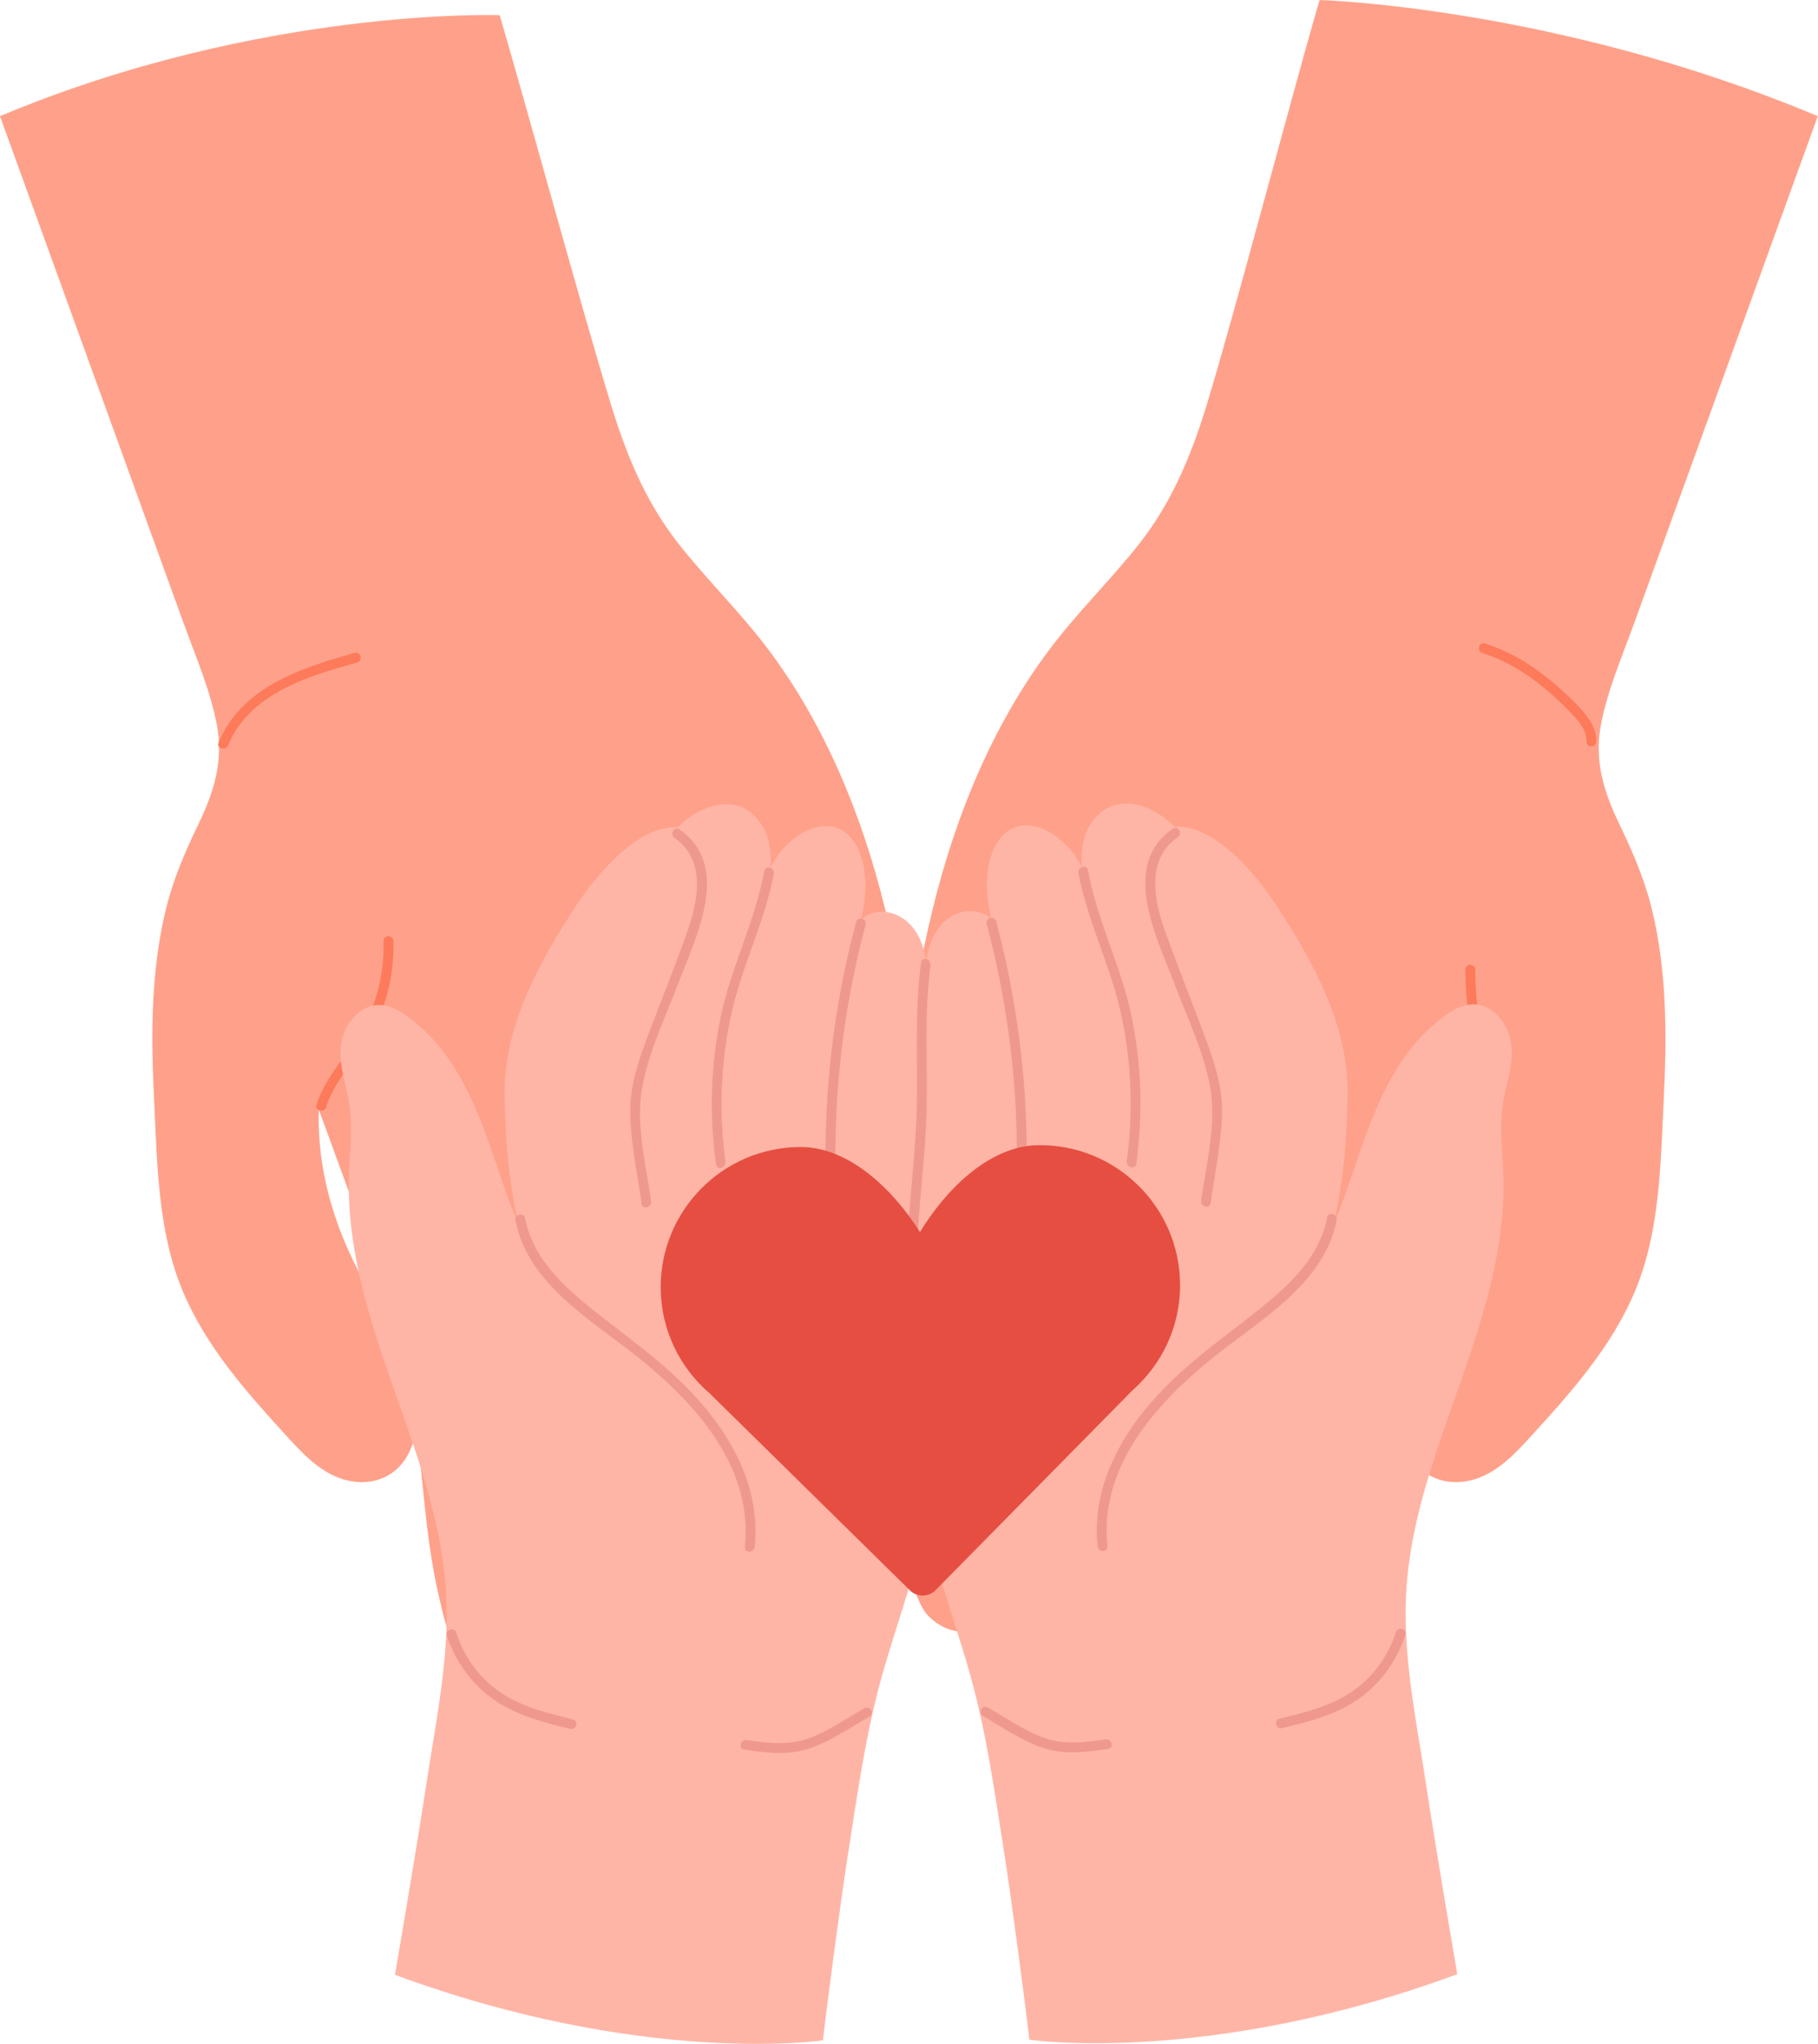 <?xml version="1.0" encoding="UTF-8"?>
<!DOCTYPE svg PUBLIC '-//W3C//DTD SVG 1.0//EN'
          'http://www.w3.org/TR/2001/REC-SVG-20010904/DTD/svg10.dtd'>
<svg height="363.8" preserveAspectRatio="xMidYMid meet" version="1.0" viewBox="0.0 0.0 323.6 363.8" width="323.6" xmlns="http://www.w3.org/2000/svg" xmlns:xlink="http://www.w3.org/1999/xlink" zoomAndPan="magnify"
><defs
  ><clipPath id="a"
    ><path d="M 157 0 L 323.559 0 L 323.559 307 L 157 307 Z M 157 0"
    /></clipPath
    ><clipPath id="b"
    ><path d="M 60 143 L 168 143 L 168 363.828 L 60 363.828 Z M 60 143"
    /></clipPath
    ><clipPath id="c"
    ><path d="M 162 143 L 270 143 L 270 363.828 L 162 363.828 Z M 162 143"
    /></clipPath
  ></defs
  ><g
  ><g id="change1_1"
    ><path d="M 71.066 242.012 C 72.145 245.855 73.027 249.746 73.719 253.676 C 73.914 254.789 75.613 254.316 75.418 253.207 C 74.727 249.277 73.84 245.387 72.762 241.547 C 72.457 240.457 70.758 240.918 71.066 242.012" fill="#fd7a5a"
    /></g
    ><g id="change1_2"
    ><path d="M 250.723 241.516 C 250.078 243.371 249.324 245.23 248.984 247.176 C 248.629 249.215 248.555 251.312 248.672 253.379 C 248.734 254.508 250.496 254.516 250.43 253.379 C 250.32 251.41 250.352 249.379 250.723 247.434 C 251.074 245.566 251.801 243.773 252.422 241.984 C 252.793 240.91 251.09 240.449 250.723 241.516" fill="#fd7a5a"
    /></g
    ><g id="change2_2"
    ><path d="M 65.742 229.84 C 59.871 219.727 56.414 209.004 56.75 197.527 C 60.523 207.832 64.336 218.125 67.934 228.492 C 69.387 232.684 70.715 236.918 71.785 241.219 C 70.016 237.074 67.652 233.137 65.742 229.84 Z M 164.742 217.312 C 163.543 198.629 161.996 179.84 157.5 161.617 C 153.461 145.234 146.945 129.184 136.766 115.621 C 131.82 109.031 125.895 103.281 120.801 96.82 C 114.926 89.367 111.484 80.969 108.734 71.953 C 103.535 54.902 93.945 19.809 88.941 2.699 C 88.941 2.699 46.387 1.199 0 20.68 L 26.074 92.695 C 28.262 98.738 30.453 104.781 32.641 110.824 C 34.773 116.719 37.352 122.656 38.562 128.832 C 39.836 135.344 38.137 140.867 35.324 146.695 C 32.973 151.566 30.867 156.43 29.57 161.695 C 26.828 172.805 26.859 184.379 27.422 195.734 C 27.98 207.066 28.074 219.117 32.492 229.75 C 36.664 239.781 44.035 247.996 51.277 255.918 C 54.441 259.379 57.953 263.012 62.82 263.723 C 66.77 264.305 70.48 262.723 72.473 259.199 C 73.359 257.621 73.871 255.977 74.125 254.301 C 74.625 258.328 75.008 262.375 75.426 266.414 C 76.035 272.301 76.738 278.203 78.078 283.977 C 79.164 288.641 80.414 294.992 84.633 297.945 C 87.984 300.293 92.344 299.805 94.637 296.281 C 95.355 295.176 95.891 293.949 96.312 292.66 C 97.219 297.836 99.168 302.754 103.656 305.289 C 111.922 309.949 115.863 298.77 117.184 292.832 C 118.117 288.633 118.773 284.371 119.234 280.07 C 119.227 280.766 119.258 290.422 120.848 294.191 C 122.191 297.383 124.949 301.027 128.852 300.309 C 132.996 299.543 135.305 295.484 136.957 292 C 140.07 285.434 142.066 278.434 143.297 271.289 C 143.227 272.699 143.141 274.109 143.117 275.52 C 143.059 278.984 143.051 282.762 144.727 285.902 C 147.695 291.457 154.438 291.977 158.574 287.371 C 160.844 284.852 163.035 275.344 163.109 274.953 C 166.789 255.926 165.977 236.539 164.742 217.312" fill="#ffa18a"
    /></g
    ><g clip-path="url(#a)" id="change2_1"
    ><path d="M 251.777 241.219 C 252.848 236.918 254.176 232.684 255.629 228.492 C 259.227 218.125 263.039 207.832 266.812 197.527 C 267.148 209.004 263.691 219.727 257.82 229.84 C 255.906 233.137 253.547 237.074 251.777 241.219 Z M 160.453 274.953 C 160.527 275.344 162.715 284.852 164.984 287.371 C 169.125 291.977 175.867 291.457 178.836 285.902 C 180.512 282.762 180.504 278.984 180.445 275.52 C 180.422 274.109 180.336 272.699 180.266 271.289 C 181.492 278.434 183.492 285.434 186.605 292 C 188.258 295.484 190.566 299.543 194.711 300.309 C 198.613 301.027 201.371 297.383 202.715 294.191 C 204.305 290.422 204.336 280.766 204.328 280.07 C 204.785 284.371 205.445 288.633 206.379 292.832 C 207.699 298.77 211.641 309.949 219.902 305.289 C 224.391 302.754 226.344 297.836 227.246 292.66 C 227.672 293.949 228.207 295.176 228.926 296.281 C 231.215 299.805 235.574 300.293 238.93 297.945 C 243.148 294.992 244.398 288.641 245.484 283.977 C 246.824 278.203 247.523 272.301 248.137 266.414 C 248.555 262.375 248.938 258.328 249.438 254.301 C 249.691 255.977 250.199 257.621 251.09 259.199 C 253.078 262.723 256.789 264.305 260.742 263.723 C 265.609 263.012 269.117 259.379 272.285 255.918 C 279.527 247.996 286.895 239.781 291.066 229.75 C 295.488 219.117 295.582 207.066 296.141 195.734 C 296.703 184.379 296.734 172.805 293.992 161.695 C 292.691 156.43 290.59 151.566 288.238 146.695 C 285.426 140.867 283.727 135.344 285 128.832 C 286.211 122.656 288.789 116.719 290.922 110.824 C 293.109 104.781 295.301 98.738 297.488 92.695 L 323.562 20.68 C 277.176 1.199 234.883 0 234.883 0 C 229.879 17.109 220.023 54.902 214.824 71.953 C 212.078 80.969 208.637 89.367 202.762 96.82 C 197.668 103.281 191.742 109.031 186.797 115.621 C 176.617 129.184 170.102 145.234 166.062 161.617 C 161.566 179.84 160.02 198.629 158.82 217.312 C 157.586 236.539 156.773 255.926 160.453 274.953" fill="#ffa18a"
    /></g
    ><g id="change1_3"
    ><path d="M 40.602 132.684 C 44.363 123.461 54.871 120.359 63.586 117.93 C 64.676 117.625 64.215 115.926 63.117 116.23 C 53.672 118.863 42.945 122.309 38.902 132.219 C 38.477 133.266 40.18 133.723 40.602 132.684" fill="#fd7a5a"
    /></g
    ><g id="change1_4"
    ><path d="M 284.145 132.008 C 284.172 129.797 282.957 127.957 281.527 126.367 C 279.941 124.602 278.184 122.957 276.363 121.434 C 272.785 118.438 268.797 115.961 264.328 114.551 C 263.246 114.207 262.781 115.906 263.859 116.246 C 267.922 117.531 271.602 119.77 274.871 122.473 C 276.473 123.801 277.988 125.227 279.438 126.719 C 280.855 128.176 282.41 129.848 282.387 132.008 C 282.371 133.141 284.133 133.145 284.145 132.008" fill="#fd7a5a"
    /></g
    ><g id="change1_5"
    ><path d="M 58.031 197.105 C 59.711 191.859 63.992 188.016 66.484 183.191 C 68.984 178.355 70.18 172.941 70.023 167.504 C 69.988 166.375 68.227 166.371 68.262 167.504 C 68.426 173.148 67.078 178.754 64.23 183.641 C 61.664 188.047 57.918 191.691 56.332 196.637 C 55.988 197.719 57.688 198.18 58.031 197.105" fill="#fd7a5a"
    /></g
    ><g id="change1_6"
    ><path d="M 267.461 195.52 C 264.246 188.316 262.605 180.5 262.594 172.613 C 262.594 171.48 260.836 171.48 260.836 172.613 C 260.844 180.824 262.598 188.91 265.941 196.41 C 266.402 197.441 267.918 196.547 267.461 195.52" fill="#fd7a5a"
    /></g
    ><g clip-path="url(#b)" id="change3_2"
    ><path d="M 166.789 199.863 C 166.777 199.621 166.695 199.43 166.586 199.266 C 166.336 194.934 166.086 190.605 165.836 186.273 C 165.547 181.238 165.574 176.062 164.84 171.07 C 164.332 167.633 162.824 164.223 159.434 162.805 C 157.18 161.855 154.965 162.277 153.277 163.66 C 154.215 159.234 154.543 154.773 152.645 150.949 C 149.25 144.109 142.02 147.359 138.52 152.199 C 138.004 152.906 137.566 153.66 137.133 154.418 C 137.371 151.07 136.789 147.875 134.484 145.426 C 130.504 141.188 124.312 143.527 120.645 147.281 C 113.188 146.859 105.676 156.41 102.266 161.656 C 95.914 171.418 89.777 182.621 89.84 194.496 C 89.883 202.453 90.566 210.172 92.219 217.691 C 91.945 217.07 91.664 216.453 91.41 215.824 C 89.641 211.395 88.254 206.824 86.617 202.344 C 83.977 195.105 80.551 187.738 74.59 182.617 C 72.387 180.723 69.48 178.355 66.363 179.02 C 63.691 179.59 61.719 182.109 60.984 184.629 C 59.906 188.324 61.363 192.121 62.051 195.738 C 62.98 200.645 62.141 205.613 62.086 210.555 C 62 218.723 63.664 226.805 65.953 234.605 C 70.746 250.945 78.574 266.805 79.426 284.059 C 79.98 295.402 77.496 306.867 75.816 318.035 C 74.137 329.23 70.301 351.539 70.301 351.539 C 114.613 367.902 146.477 363.207 146.477 363.207 C 147.301 355.973 149.77 337.477 150.906 330.281 C 152.598 319.566 154.059 308.711 157.008 298.254 C 159.805 288.332 163.562 278.781 165.121 268.539 C 166.691 258.246 166.973 247.762 167.211 237.367 C 167.492 224.863 167.34 212.355 166.789 199.863" fill="#ffb5a6"
    /></g
    ><g id="change4_1"
    ><path d="M 79.547 291.137 C 80.93 295.484 83.609 299.336 87.25 302.098 C 91.402 305.25 96.52 306.551 101.492 307.758 C 102.594 308.027 103.062 306.328 101.961 306.062 C 97.348 304.938 92.594 303.781 88.672 300.973 C 85.16 298.457 82.551 294.773 81.242 290.664 C 80.902 289.59 79.199 290.051 79.547 291.137" fill="#ef998e"
    /></g
    ><g id="change4_2"
    ><path d="M 153.859 304.07 C 150.688 305.898 147.512 308.109 144.07 309.398 C 140.457 310.75 136.648 310.301 132.922 309.742 C 131.816 309.578 131.336 311.273 132.457 311.441 C 136.344 312.023 140.371 312.547 144.172 311.227 C 147.914 309.93 151.336 307.559 154.75 305.59 C 155.73 305.023 154.848 303.504 153.859 304.07" fill="#ef998e"
    /></g
    ><g id="change4_3"
    ><path d="M 91.766 217.285 C 93.977 228.902 105.945 235.367 114.348 242.254 C 124.363 250.465 134.023 261.5 132.578 275.371 C 132.461 276.5 134.223 276.488 134.34 275.371 C 135.625 263.043 128.254 252.285 119.508 244.367 C 114.738 240.047 109.465 236.359 104.484 232.297 C 99.465 228.195 94.719 223.414 93.465 216.82 C 93.254 215.707 91.555 216.18 91.766 217.285" fill="#ef998e"
    /></g
    ><g id="change4_4"
    ><path d="M 120.059 149.164 C 125.691 153.039 124.281 160.316 122.344 165.801 C 120.27 171.688 117.922 177.492 115.707 183.332 C 113.898 188.102 112.098 192.902 112.172 198.078 C 112.25 203.473 113.445 208.969 114.207 214.293 C 114.367 215.41 116.066 214.934 115.906 213.824 C 114.945 207.102 113.047 199.898 114.391 193.133 C 115.605 187 118.441 181.078 120.648 175.258 C 123.738 167.109 130.441 154.176 120.945 147.645 C 120.012 147 119.129 148.523 120.059 149.164" fill="#ef998e"
    /></g
    ><g id="change4_5"
    ><path d="M 136.039 155.035 C 134.43 163.918 130.16 172.047 128.305 180.883 C 126.48 189.594 126.242 198.5 127.441 207.305 C 127.594 208.426 129.289 207.949 129.141 206.84 C 127.902 197.73 128.301 188.449 130.418 179.5 C 132.348 171.348 136.238 163.766 137.738 155.504 C 137.938 154.395 136.242 153.922 136.039 155.035" fill="#ef998e"
    /></g
    ><g id="change4_6"
    ><path d="M 152.375 164.129 C 147.641 181.895 145.973 200.316 147.461 218.641 C 147.551 219.762 149.312 219.773 149.219 218.641 C 147.746 200.465 149.379 182.219 154.074 164.598 C 154.363 163.5 152.668 163.035 152.375 164.129" fill="#ef998e"
    /></g
    ><g clip-path="url(#c)" id="change3_1"
    ><path d="M 162.91 199.746 C 162.922 199.504 163.004 199.316 163.113 199.148 C 163.363 194.82 163.613 190.488 163.859 186.156 C 164.148 181.121 164.121 175.945 164.859 170.953 C 165.367 167.516 166.875 164.109 170.262 162.688 C 172.52 161.742 174.734 162.16 176.422 163.547 C 175.484 159.117 175.156 154.66 177.055 150.832 C 180.445 143.992 187.68 147.246 191.18 152.086 C 191.691 152.793 192.133 153.547 192.566 154.305 C 192.328 150.953 192.906 147.762 195.215 145.309 C 199.195 141.07 205.387 143.41 209.055 147.164 C 216.508 146.742 224.023 156.297 227.434 161.539 C 233.781 171.305 239.922 182.508 239.855 194.383 C 239.812 202.336 239.133 210.059 237.48 217.574 C 237.754 216.953 238.035 216.34 238.289 215.707 C 240.059 211.277 241.441 206.707 243.078 202.23 C 245.723 194.992 249.145 187.625 255.105 182.504 C 257.312 180.605 260.219 178.242 263.336 178.902 C 266.008 179.473 267.98 181.996 268.715 184.512 C 269.789 188.211 268.336 192.004 267.648 195.625 C 266.719 200.531 267.559 205.5 267.609 210.441 C 267.699 218.605 266.035 226.688 263.746 234.492 C 258.949 250.828 251.121 266.688 250.273 283.945 C 249.715 295.285 252.203 306.754 253.879 317.922 C 255.562 329.113 259.398 351.426 259.398 351.426 C 215.086 367.785 183.219 363.09 183.219 363.09 C 182.398 355.855 179.93 337.359 178.793 330.168 C 177.102 319.453 175.637 308.598 172.691 298.137 C 169.895 288.215 166.137 278.668 164.574 268.426 C 163.008 258.129 162.723 247.648 162.488 237.254 C 162.207 224.75 162.359 212.242 162.91 199.746" fill="#ffb5a6"
    /></g
    ><g id="change4_7"
    ><path d="M 248.453 290.551 C 247.145 294.66 244.539 298.34 241.023 300.859 C 237.105 303.668 232.348 304.824 227.734 305.945 C 226.637 306.215 227.102 307.91 228.203 307.645 C 233.18 306.434 238.297 305.133 242.445 301.984 C 246.09 299.219 248.766 295.371 250.152 291.02 C 250.496 289.938 248.797 289.473 248.453 290.551" fill="#ef998e"
    /></g
    ><g id="change4_8"
    ><path d="M 174.949 305.477 C 178.363 307.441 181.781 309.812 185.527 311.113 C 189.328 312.43 193.355 311.906 197.242 311.324 C 198.359 311.156 197.887 309.461 196.773 309.629 C 193.059 310.184 189.23 310.645 185.629 309.281 C 182.188 307.98 179.012 305.781 175.836 303.953 C 174.852 303.387 173.965 304.91 174.949 305.477" fill="#ef998e"
    /></g
    ><g id="change4_9"
    ><path d="M 236.234 216.703 C 235.008 223.141 230.457 227.852 225.57 231.887 C 220.492 236.074 215.074 239.824 210.191 244.25 C 201.445 252.172 194.074 262.926 195.359 275.258 C 195.477 276.371 197.238 276.387 197.121 275.258 C 195.676 261.387 205.336 250.348 215.352 242.137 C 223.75 235.25 235.719 228.785 237.934 217.172 C 238.145 216.062 236.445 215.59 236.234 216.703" fill="#ef998e"
    /></g
    ><g id="change4_10"
    ><path d="M 208.75 147.527 C 199.258 154.062 205.957 166.992 209.051 175.141 C 211.258 180.961 214.09 186.887 215.309 193.016 C 216.652 199.781 214.754 206.988 213.793 213.711 C 213.633 214.816 215.328 215.297 215.488 214.176 C 216.227 209.031 217.34 203.766 217.516 198.562 C 217.695 193.156 215.879 188.195 213.988 183.219 C 211.848 177.566 209.629 171.934 207.562 166.254 C 205.523 160.656 203.789 153.074 209.641 149.047 C 210.566 148.41 209.688 146.883 208.75 147.527" fill="#ef998e"
    /></g
    ><g id="change4_11"
    ><path d="M 191.961 155.387 C 193.461 163.648 197.352 171.23 199.281 179.383 C 201.398 188.332 201.797 197.617 200.559 206.723 C 200.406 207.832 202.105 208.309 202.258 207.191 C 203.453 198.383 203.219 189.477 201.391 180.77 C 199.535 171.934 195.27 163.801 193.656 154.922 C 193.457 153.809 191.758 154.277 191.961 155.387" fill="#ef998e"
    /></g
    ><g id="change4_12"
    ><path d="M 175.625 164.48 C 180.32 182.102 181.949 200.352 180.477 218.527 C 180.387 219.656 182.148 219.648 182.238 218.527 C 183.723 200.203 182.055 181.777 177.324 164.016 C 177.031 162.922 175.332 163.383 175.625 164.48" fill="#ef998e"
    /></g
    ><g id="change4_13"
    ><path d="M 163.949 171.332 C 162.816 179.621 163.309 187.902 163.199 196.238 C 163.094 204.133 161.996 211.961 161.605 219.84 C 160.789 236.297 161.863 252.762 164.598 269.004 C 164.785 270.117 166.48 269.645 166.293 268.535 C 163.59 252.453 162.543 236.133 163.367 219.84 C 163.73 212.598 164.723 205.391 164.926 198.141 C 165.172 189.34 164.453 180.562 165.645 171.801 C 165.797 170.691 164.102 170.211 163.949 171.332" fill="#ef998e"
    /></g
    ><g id="change5_1"
    ><path d="M 210.051 228.602 C 209.945 214.824 198.68 203.742 184.891 203.852 C 175.887 203.918 168.09 212.156 163.754 219.328 C 159.305 212.223 151.375 204.109 142.371 204.18 C 128.582 204.289 117.496 215.543 117.602 229.32 C 117.66 236.82 121.039 243.504 126.316 248.035 L 161.969 283.105 C 162.578 283.707 163.402 284.039 164.258 284.031 C 165.109 284.027 165.926 283.68 166.527 283.07 L 201.629 247.445 C 206.836 242.836 210.109 236.102 210.051 228.602" fill="#e64e42"
    /></g
  ></g
></svg
>
